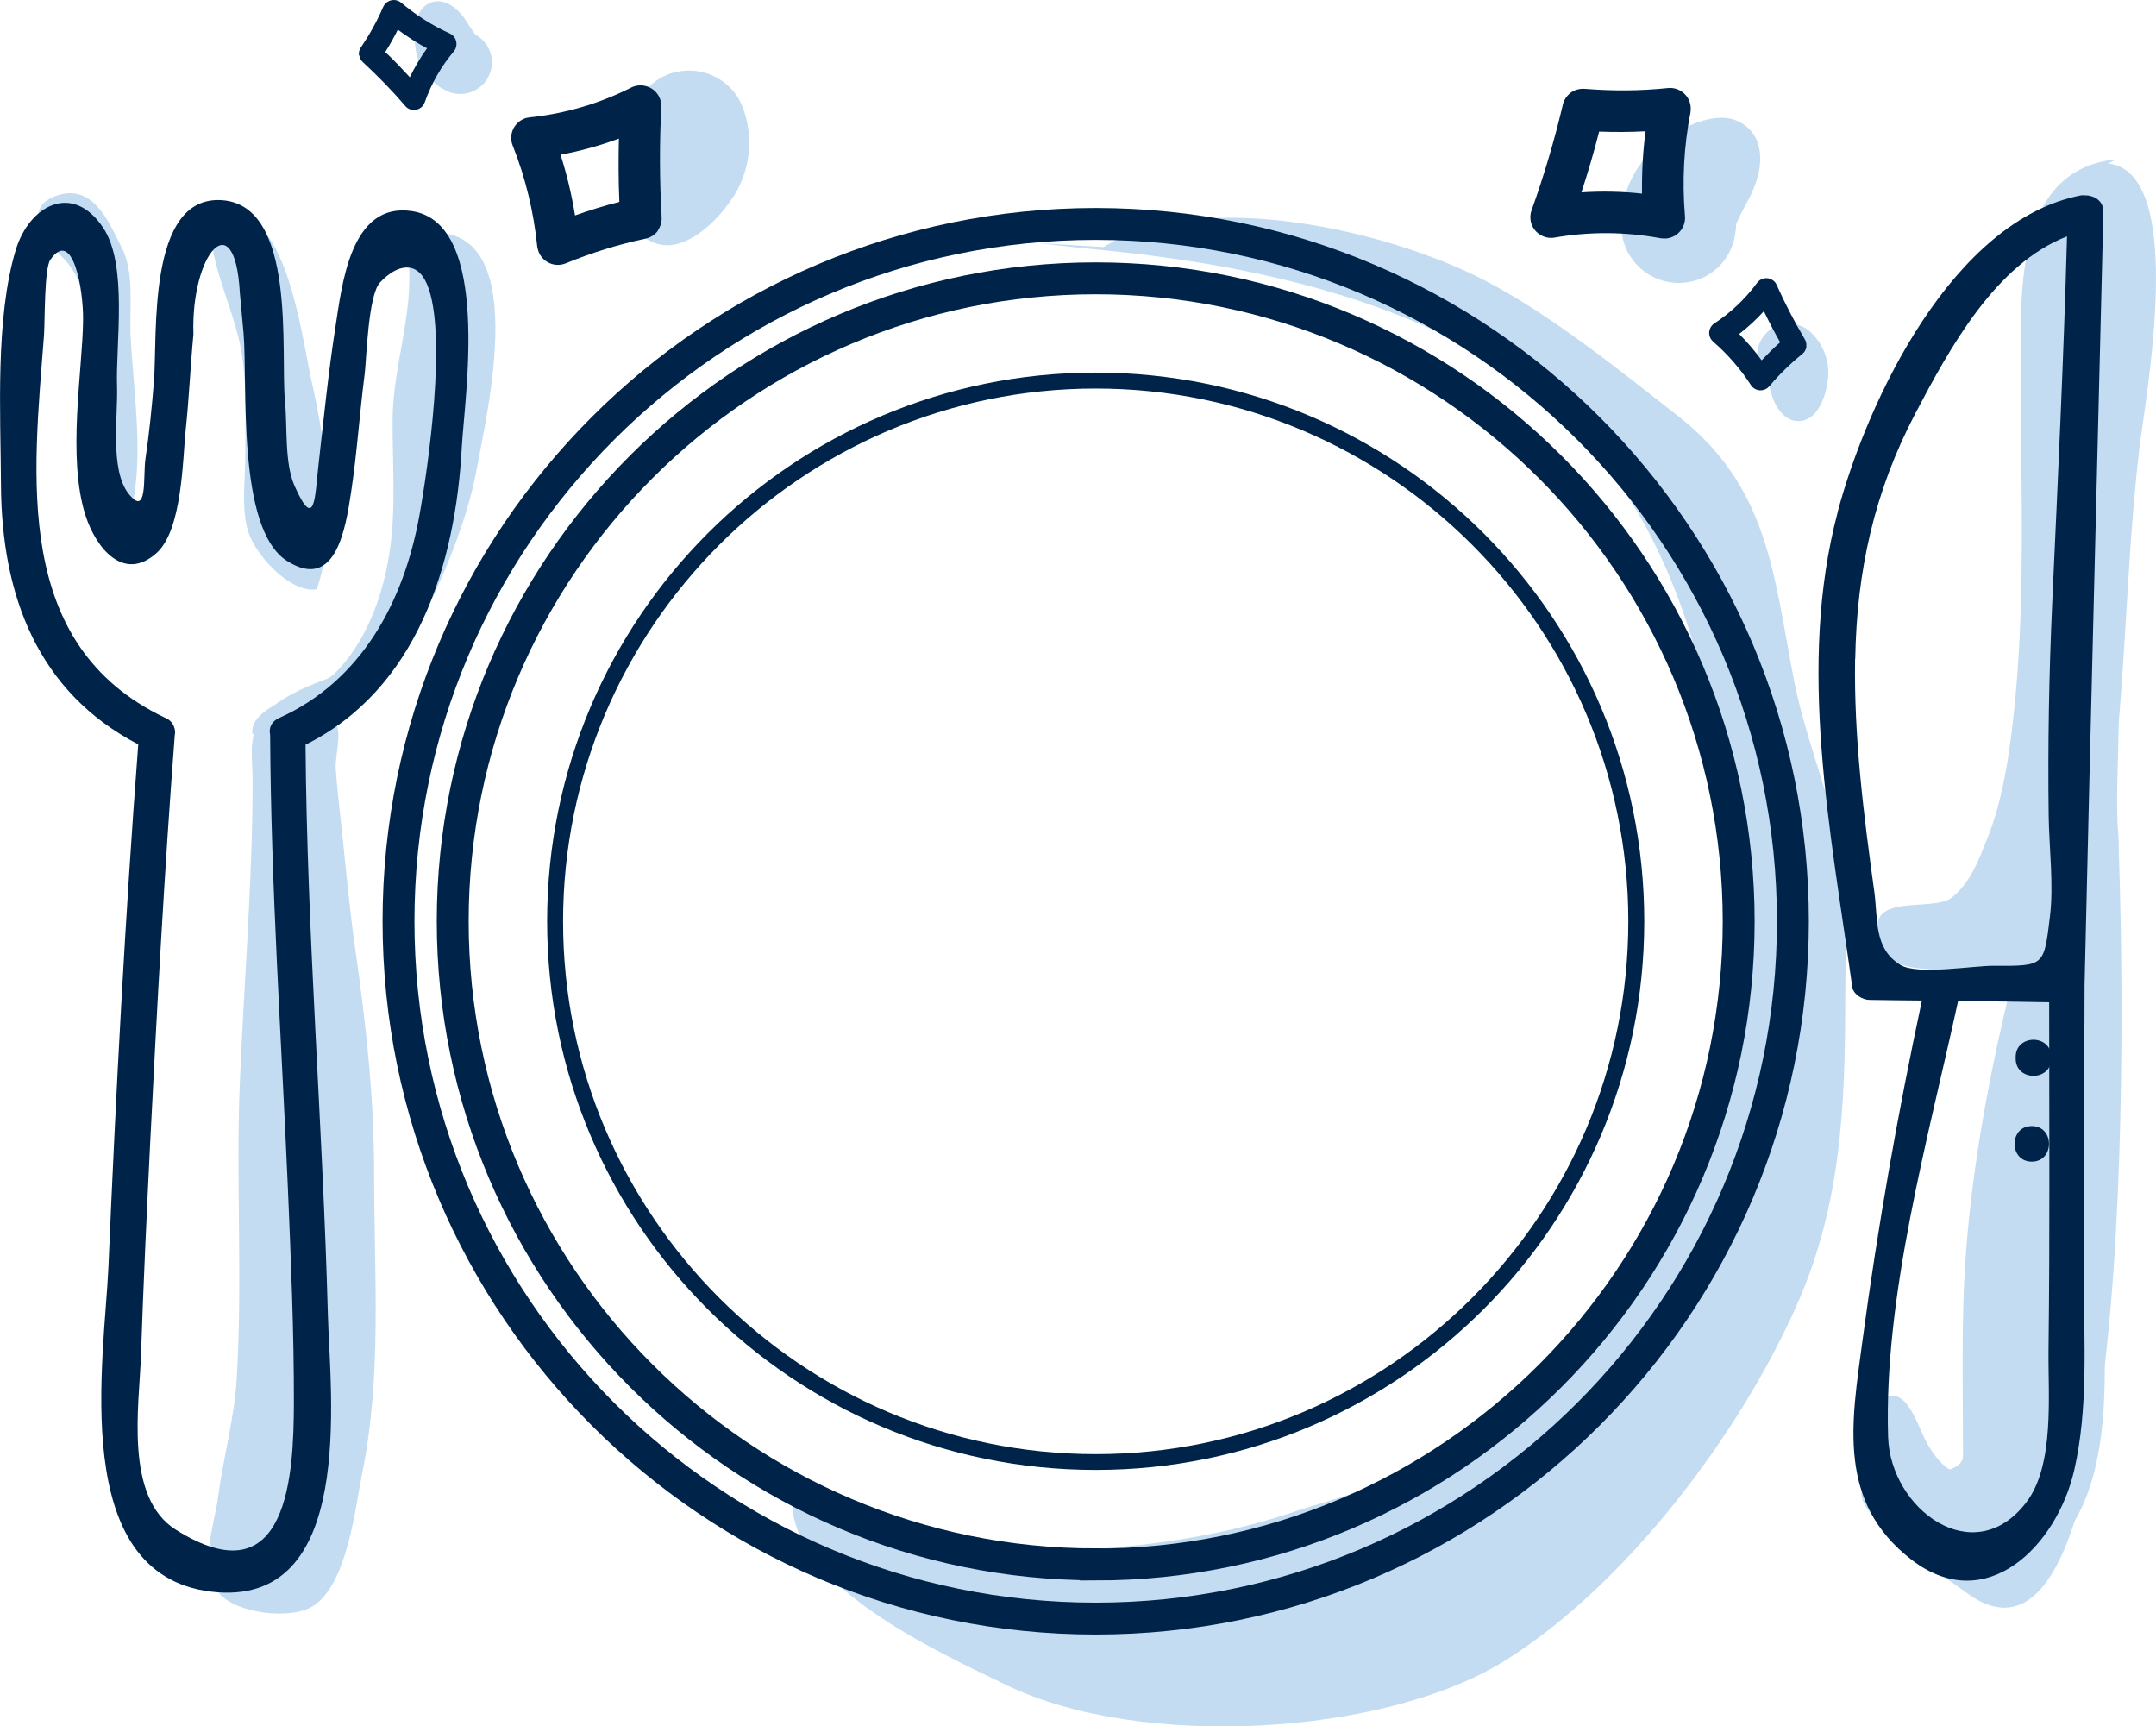 <?xml version="1.0" encoding="UTF-8"?><svg xmlns="http://www.w3.org/2000/svg" viewBox="0 0 135.2 108.24"><defs><style>.n{fill:#002449;}.o{stroke:#002449;stroke-miterlimit:10;stroke-width:2px;}.o,.p{fill:none;}.q{fill:#c3dcf1;}</style></defs><g id="a"/><g id="b"><g id="c"><g id="d"><path class="q" d="M130.36,55.86c1.26,1.84,1.01,6.94,1,9.06-.01,4.26-.02,8.51,.19,12.73,.3,5.9,2.07,17.44-4.59,20.64-3.85,1.84-8.81-.97-9.43-4.92-.15-.97-.36-4.9,.36-5.51,1.6-1.34,2.35,1.55,2.92,2.57,1.16,2.1,2.45,2.56,4.93,1.65,2.54-.94,1.82-3.03,1.82-5.43,0-3.96-.49-7.78-.6-11.74-.08-2.66,.09-5.31,.25-7.96,.15-2.35,.4-2.89,1.57-4.61,.9-1.34,1.35-2.66,1.69-4.26,.64-3.08,.6-6.23,.93-9.35,.81-7.65,2.57-14.73,2.57-22.48,0-4.25,.99-11.68-1.03-15.39-1.52,1.18-2.47,3.32-2.58,5.16"/><path class="q" d="M117.74,57.86c1.93,.41,4.25,2.21,6.21,1.4,.95-.39,3.2-2.37,3.81-3.24,1.55-2.2,.98-6.49,1.35-8.97,.42-2.85,.87-6.36,2.86-8.56,1.3,3.52,.79,7.95,.79,11.76,0,3.21,.67,7.27-1.75,9.67-2.32,2.3-5.9,2.47-8.56,1.15-1.65-.82-5.11,.82-5.11-4.61"/><path class="q" d="M25.62,16.41c.33,3.13-.98,6.63-1,9.83-.02,2.7,.22,5.5-.16,8.16-.39,2.79-1.42,5.79-3.49,7.84-1.07,1.06-5.42,1.96-5.14,3.78,3.94,.72,7.77-2.06,9.59-5.25,1.81-3.16,3.8-7.68,4.46-11.29,.65-3.6,3.53-15.45-3.06-14.87"/><path class="q" d="M16.2,46.65c.87,8.83,1.52,18,1.2,26.95-.17,4.67-1.14,9.25-1.85,13.91-.39,2.54-.96,9.25-2.79,10.61,4.86,0,6.79-.72,7.68-5.82,.99-5.66,.87-12.04,.17-17.78-.71-5.78-1.05-11.68-1.56-17.46-.44-4.94-2.49-7.35-2.51-12.24"/><path class="q" d="M3.9,12.17c2.1-.46,3.04,2.01,3.74,3.37,.8,1.55,.47,3.78,.55,5.5,.16,3.43,.91,7.9-.04,11.2-2.91-2.89-1.29-8.09-2.16-11.6-1.65-6.6-3.89-4.21-3.59-6.91,0,0-.25-1.18,1.5-1.56Z"/><path class="q" d="M13.21,14.65c.19,2.53,1.59,5.09,1.97,7.63,.31,2.08,.2,4.22,.2,6.34,0,1.49-.26,3.32,.19,4.73,.48,1.49,2.63,3.84,4.28,3.6,1.34-3.55,.55-9.31-.28-12.91-.55-2.38-1.39-9.47-4.19-10.4"/><path id="e" class="q" d="M42.22,4.55c-1.73,.5-2.81,2.2-2.54,3.97,.02,.21,.06,.42,.12,.62-.02,.15-.05,.31-.07,.46-.09,.75-.24,1.07-.34,1.97-.17,1.57,.27,3.4,2.01,3.76,1.71,.36,3.53-1.47,4.39-2.71,1.28-1.76,1.55-4.07,.71-6.08-.74-1.63-2.56-2.47-4.28-1.98Z"/><path id="f" class="q" d="M30.58,4.9c.5-.86,.28-1.96-.51-2.56-.09-.07-.19-.14-.28-.2-.05-.07-.1-.14-.15-.21-.25-.33-.31-.52-.62-.92-.54-.69-1.42-1.25-2.25-.73-.82,.52-.85,1.94-.71,2.77,.17,1.2,.95,2.22,2.06,2.7,.92,.37,1.97,0,2.47-.86Z"/><path id="g" class="q" d="M105.24,17.74c1.8,.02,3.33-1.3,3.57-3.07,.04-.21,.06-.42,.06-.62,.06-.14,.13-.28,.2-.42,.3-.69,.54-.96,.89-1.79,.62-1.46,.72-3.33-.85-4.18-1.54-.83-3.81,.39-4.98,1.34-1.74,1.32-2.65,3.45-2.43,5.62,.24,1.77,1.74,3.1,3.53,3.12Z"/><path id="h" class="q" d="M110.81,20.84c-.73,.68-.83,1.8-.25,2.6,.06,.1,.14,.19,.22,.27,.03,.08,.05,.16,.08,.24,.15,.39,.15,.59,.33,1.06,.31,.82,1,1.61,1.95,1.34,.93-.26,1.37-1.62,1.47-2.45,.19-1.2-.27-2.4-1.19-3.18-.78-.62-1.89-.57-2.61,.11Z"/><path class="q" d="M69.21,15.49c6.12-3.77,17.83-1.07,23.95,2.12,4.15,2.16,8.44,5.64,12.04,8.45,5.66,4.42,6,9.82,7.27,16.44,.64,3.35,1.92,6.5,2.74,9.8,.82,3.31,.5,6.95,.5,10.43,0,6.67-.27,12.8-2.99,18.99-3.59,8.17-10.7,17.57-18.25,22.34-7.6,4.8-22.95,5.64-31.29,1.62-4.55-2.19-13.96-6.47-13.49-11.94,7.74,4.82,22.43,4.04,31.01,1.19,3.97-1.32,7.31-1.92,10.7-4.56,4.29-3.33,8.28-7.4,11.17-12.01,3.88-6.17,5.32-13.97,5.58-21.17,.46-12.7-3.13-27.57-14.53-34.52-7.19-4.38-16.4-6.21-24.68-7.01-3.96-.38-8-1.04-11.98-.92"/><path class="q" d="M132.71,9.99c-6.3,.63-6,8.11-6,13.01,0,7.41,.36,14.99-.49,22.3-.28,2.4-.68,4.96-1.58,7.22-.53,1.33-1.06,2.82-2.24,3.75-1.07,.84-4.38-.08-4.66,1.61-.42,2.54,7.9,2.35,9.66,2.12,3.03-.4,3.63-2.64,4.26-5.77,1.69-8.46,1.48-17.39,2.48-25.98,.37-3.21,3.07-17.42-1.93-18"/><path class="q" d="M123.49,99.98c-14.97-10.43-.39-5.81-.39-8.73,0-4.26-.13-8.57,.19-12.8,.37-4.86,1.25-9.94,2.35-14.69,.79-3.4,1.69-6.79,2.63-10.15,.77-2.78,1.25-6.85,2.84-9.28-.39,3.47,1.86,5.4,1.75,8.89,0,0,2.26,54.86-9.38,46.76Z"/><path class="q" d="M132.35,31.26c.75,10.05-1.1,33.73-1.1,43.85,0,7.59-.71,10.94-.41,18.48"/><path class="q" d="M22.46,41.99c-1.8,.4-4.73,1.48-5.92,2.83-1.03,1.19-.7,2.64-.7,4.17,0,6.25-.54,12.62-.8,18.88-.25,6.13,.18,12.44-.2,18.63-.15,2.45-.83,4.84-1.15,7.27-.21,1.66-1.25,4.53-.01,6.06,1.11,1.37,4.66,1.76,6.02,.82,2.11-1.46,2.58-6.16,3.01-8.28,1.25-6.11,.75-12.49,.75-18.71,0-4.89-.51-9.49-1.2-14.28-.34-2.37-.55-4.74-.8-7.1-.14-1.36-.32-2.75-.41-4.13-.04-.66,.4-2.23,0-2.82-.04-.06-.02-.39-.03-.48-.85-.04-1.72-.02-2.58-.03"/></g><g id="i"><path class="p" d="M68.71,19.59c-21.05,0-38.17,17.12-38.17,38.17s17.12,38.17,38.17,38.17,38.17-17.12,38.17-38.17-17.12-38.17-38.17-38.17Z"/><path class="p" d="M68.71,19.59c-21.05,0-38.17,17.12-38.17,38.17s17.12,38.17,38.17,38.17,38.17-17.12,38.17-38.17-17.12-38.17-38.17-38.17Z"/><circle class="p" cx="69.13" cy="57.8" r="43.39"/><path class="o" d="M68.71,14.04c-24.11,0-43.72,19.61-43.72,43.72s19.61,43.72,43.72,43.72,43.72-19.61,43.72-43.72S92.81,14.04,68.71,14.04Zm0,84.04c-22.23,0-40.32-18.09-40.32-40.32S46.48,17.45,68.71,17.45s40.32,18.09,40.32,40.32-18.09,40.32-40.32,40.32Z"/><path class="p" d="M68.71,14.17c-24.04,0-43.59,19.56-43.59,43.59s19.56,43.59,43.59,43.59,43.59-19.56,43.59-43.59S92.75,14.17,68.71,14.17Zm0,84.75c-22.69,0-41.16-18.46-41.16-41.16S46.01,16.61,68.71,16.61s41.16,18.46,41.16,41.16-18.46,41.16-41.16,41.16Z"/><path class="n" d="M68.71,23.36c-19,0-34.4,15.4-34.4,34.4s15.4,34.4,34.4,34.4,34.4-15.4,34.4-34.4c0-19-15.4-34.4-34.4-34.4Zm0,67.81c-18.42,0-33.4-14.99-33.4-33.4s14.99-33.41,33.4-33.41,33.4,14.99,33.4,33.4-14.98,33.41-33.4,33.41Z"/><g><path class="n" d="M115.24,32.11c-2.57,9.68-.43,20.06,.91,29.76,.07,.48,.64,.81,1.07,.82,1.1,.02,2.2,.03,3.3,.04-1.51,7.06-2.77,14.19-3.73,21.35-.69,5.13-1.6,10.1,3.08,13.71,4.69,3.61,9.12-.89,10.2-5.61,.89-3.86,.61-8,.61-11.92,0-6.17,.02-12.34,.04-18.51,.37-16.14,.79-32.28,1.18-48.43,.02-.61-.39-.95-.85-1.04-.07-.02-.14-.03-.22-.03-.02,0-.03,0-.04,0-.1,0-.19-.02-.3,0-8.01,1.55-13.37,12.78-15.26,19.87Zm7.55,30.65c1.9,.02,3.8,.04,5.71,.08,0,7.25,.05,14.49-.04,21.74-.04,2.84,.41,7.26-1.4,9.62-3.3,4.31-8.52,.41-8.66-4.11-.28-8.83,2.51-18.7,4.39-27.33Zm-6.45-21.45c.09-5.51,1.2-10.5,3.77-15.39,2.15-4.09,5.02-9.36,9.51-11.1-.21,7.68-.58,15.36-.93,23.03-.2,4.45-.28,8.88-.22,13.33,.03,1.97,.32,4.31,.08,6.27-.38,3.12-.32,3.12-3.51,3.1-1.31-.01-4.79,.6-5.86-.05-1.68-1.02-1.41-2.83-1.64-4.56-.67-4.84-1.29-9.73-1.21-14.63Z"/><path class="n" d="M.06,30.39c.04,6.94,2.29,12.99,8.61,16.28-.83,10.9-1.4,21.82-1.87,32.74-.25,5.76-2.56,19.29,6.43,20.38,9.15,1.1,7.46-12.41,7.33-17.39-.32-11.9-1.31-23.79-1.4-35.71,6.99-3.48,9.41-11.29,9.8-18.68,.17-3.09,1.86-13.98-3.1-14.77-3.91-.62-4.42,4.69-4.83,7.29-.45,2.9-.74,5.81-1.07,8.73-.21,1.79-.19,4.14-1.49,1.2-.64-1.45-.44-3.7-.6-5.31-.29-2.96,.77-12.3-3.97-12.6-4.71-.3-4.01,8.54-4.25,11.38-.13,1.63-.29,3.23-.53,4.85-.16,1.03,.16,3.72-1.06,2.17-1.18-1.5-.66-4.88-.72-6.72-.09-2.7,.69-7.61-.87-9.95-1.92-2.88-4.63-1.4-5.48,1.38C-.31,19.99,.04,25.9,.06,30.39Zm2.7-9.39c.06-.83,.01-4.19,.4-4.72,1.41-2.02,2.08,1.89,2.05,3.8-.03,3.13-1.02,8.62,.16,12.26,.65,2.01,2.38,4.18,4.44,2.34,1.63-1.45,1.64-5.88,1.84-7.78,.21-1.98,.29-3.96,.48-5.94-.17-5.06,2.6-8.26,2.91-2.61,.08,.84,.15,1.67,.23,2.51,.28,3.14-.46,12.29,2.73,14.31,3.07,1.94,3.68-2.08,4.02-4.33,.37-2.45,.53-4.94,.85-7.4,.11-.85,.21-4.93,.96-5.73,1.09-1.16,2.33-1.39,2.96,.14,1.27,3.06,.05,11.49-.49,14.47-.97,5.38-3.62,10.38-8.81,12.7-.5,.23-.64,.65-.55,1.05,.05,9.45,.7,18.9,1.11,28.34,.19,4.54,.39,9.09,.38,13.63-.02,4.23-.3,12.33-7.4,7.87-3.24-2.03-2.3-7.76-2.19-10.9,.15-4.47,.36-8.94,.58-13.4,.43-8.51,.89-17.02,1.54-25.52,.04-.18,.02-.36-.05-.53-.01-.04-.03-.07-.05-.11-.03-.06-.07-.12-.12-.18-.09-.1-.19-.18-.31-.23,0,0,0,0-.01-.01-.02,0-.04-.02-.06-.03,0,0,0,0-.01,0C.74,40.43,2.09,29.84,2.76,21.01Z"/><path class="n" d="M126.4,66.37v-.1c0-1.44,2.23-1.44,2.23,0v.1c0,1.44-2.23,1.44-2.23,0Z"/><path class="n" d="M127.41,70.6c1.44,0,1.44,2.23,0,2.23s-1.44-2.23,0-2.23Z"/></g><path id="j" class="n" d="M41.26,14.46c-.19,.27-.49,.45-.81,.51-1.7,.36-3.36,.88-4.97,1.54-.67,.27-1.42-.04-1.7-.71-.04-.11-.07-.23-.09-.34-.22-2.16-.73-4.29-1.53-6.31-.28-.66,.03-1.42,.69-1.7,.11-.05,.23-.08,.35-.09,2.22-.23,4.37-.86,6.36-1.86,.63-.33,1.42-.09,1.76,.54,.11,.21,.16,.43,.15,.67-.12,2.3-.11,4.6,.02,6.89,.02,.3-.07,.61-.24,.85Zm-5.21-.95c.85-.3,1.81-.61,2.79-.85-.06-1.35-.06-2.67-.03-3.97-1.19,.44-2.41,.78-3.66,1.01,.4,1.24,.7,2.52,.91,3.81h0Z"/><path id="k" class="n" d="M22.51,3.48c-.03-.18,.02-.37,.13-.52,.54-.8,1.01-1.64,1.39-2.53,.16-.36,.59-.53,.95-.37,.06,.03,.12,.06,.17,.1,.92,.78,1.94,1.43,3.04,1.93,.37,.16,.53,.58,.38,.95-.03,.06-.06,.12-.1,.17-.8,.94-1.42,2.03-1.83,3.19-.12,.38-.53,.58-.91,.46-.12-.04-.23-.11-.31-.21-.83-.97-1.72-1.88-2.66-2.75-.13-.11-.21-.27-.23-.44Zm2.44-1.63c-.22,.45-.49,.94-.79,1.41,.54,.51,1.05,1.05,1.54,1.58,.31-.63,.66-1.24,1.08-1.81-.64-.34-1.25-.74-1.83-1.17h0Z"/><path id="l" class="n" d="M98.47,5.83c.26-.2,.6-.29,.93-.26,1.73,.14,3.47,.13,5.2-.05,.71-.07,1.35,.45,1.42,1.17,.01,.12,0,.24-.01,.35-.42,2.13-.53,4.32-.35,6.48,.08,.71-.44,1.35-1.15,1.43-.12,.01-.24,0-.36-.01-2.19-.41-4.43-.43-6.63-.05-.7,.14-1.39-.32-1.53-1.02-.04-.23-.03-.46,.05-.68,.78-2.17,1.43-4.37,1.96-6.61,.07-.3,.23-.56,.48-.75Zm4.72,2.4c-.9,.05-1.91,.06-2.91,.02-.33,1.31-.71,2.58-1.11,3.81,1.27-.08,2.54-.06,3.8,.08-.02-1.31,.05-2.61,.22-3.91h0Z"/><path id="m" class="n" d="M113.28,21.74c-.03,.18-.12,.35-.27,.46-.75,.61-1.44,1.28-2.06,2.02-.26,.3-.71,.34-1.02,.08-.05-.04-.09-.09-.13-.15-.65-1.01-1.45-1.93-2.36-2.72-.31-.26-.35-.71-.09-1.02,.04-.05,.1-.1,.15-.13,1.03-.68,1.94-1.53,2.67-2.53,.23-.33,.68-.41,1-.18,.11,.07,.19,.17,.24,.29,.52,1.16,1.11,2.3,1.76,3.4,.09,.14,.12,.31,.1,.48Zm-2.81,.85c.35-.37,.74-.76,1.16-1.13-.37-.65-.71-1.31-1.02-1.95-.47,.52-.99,1-1.55,1.43,.51,.51,.98,1.06,1.41,1.65h0Z"/></g></g></g></svg>